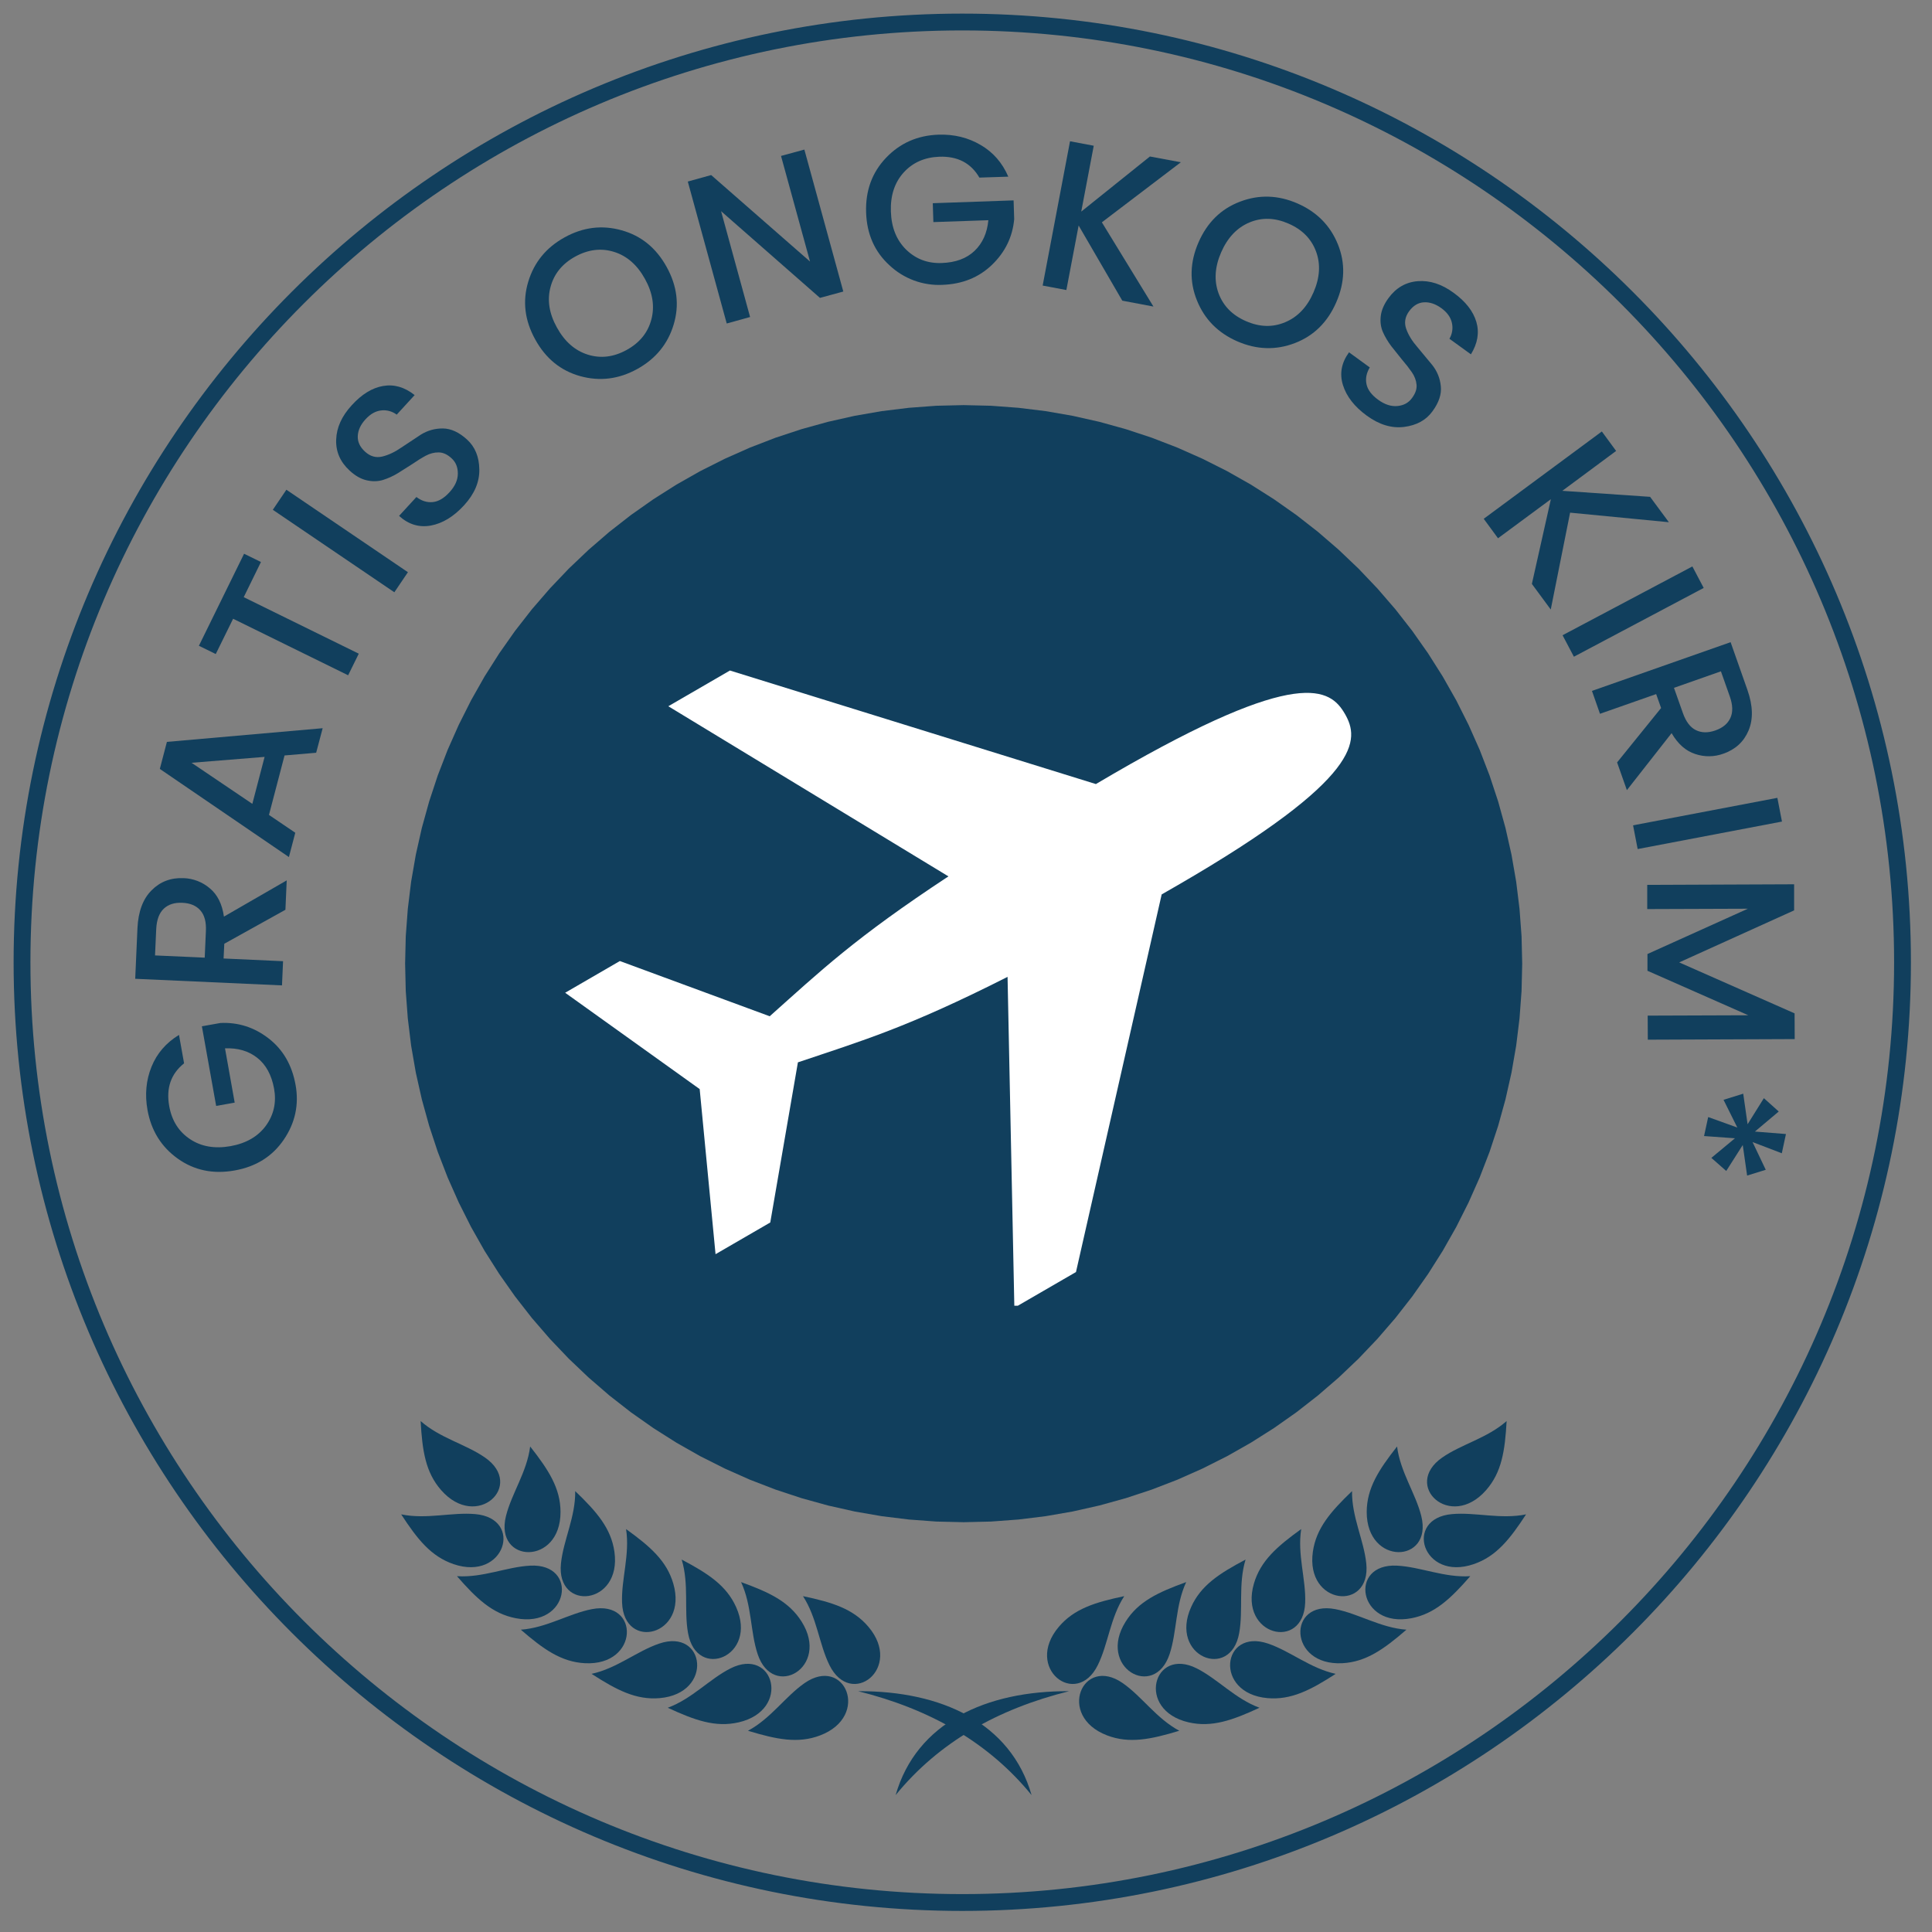 <svg xmlns="http://www.w3.org/2000/svg" xmlns:xlink="http://www.w3.org/1999/xlink" width="1080" zoomAndPan="magnify" viewBox="0 0 810 810" height="1080" preserveAspectRatio="xMidYMid meet" version="1.0"><rect x="0" y="0" width="810" height="810" fill="#808080" stroke="none"/><defs><clipPath id="1d62de20b9"><path d="M 5.707 5.707 L 801.164 5.707 L 801.164 801.164 L 5.707 801.164 Z M 5.707 5.707 " clip-rule="nonzero"/></clipPath><clipPath id="83a72b4b46"><path d="M 236.922 281 L 566.715 281 L 566.715 547.441 L 236.922 547.441 Z M 236.922 281 " clip-rule="nonzero"/></clipPath><clipPath id="f8bee22efa"><path d="M 176 595.785 L 210 595.785 L 210 632 L 176 632 Z M 176 595.785 " clip-rule="nonzero"/></clipPath><clipPath id="0ef85d4e79"><path d="M 359 709 L 433 709 L 433 752.496 L 359 752.496 Z M 359 709 " clip-rule="nonzero"/></clipPath><clipPath id="58c145bc70"><path d="M 598 595.785 L 632 595.785 L 632 632 L 598 632 Z M 598 595.785 " clip-rule="nonzero"/></clipPath><clipPath id="844cbb0c3c"><path d="M 375 709 L 449 709 L 449 752.496 L 375 752.496 Z M 375 709 " clip-rule="nonzero"/></clipPath></defs><g clip-path="url(#1d62de20b9)"><path fill="#113f5d" d="M 403.434 801.164 C 184.129 801.164 5.707 622.746 5.707 403.434 C 5.707 184.129 184.129 5.707 403.434 5.707 C 622.738 5.707 801.164 184.129 801.164 403.434 C 801.164 622.746 622.746 801.164 403.434 801.164 Z M 403.434 12.758 C 188.012 12.758 12.758 188.012 12.758 403.434 C 12.758 618.859 188.012 794.109 403.434 794.109 C 618.859 794.109 794.109 618.859 794.109 403.434 C 794.109 188.012 618.859 12.758 403.434 12.758 Z M 403.434 12.758 " fill-opacity="1" fill-rule="nonzero"/></g><path fill="#113f5d" d="M 123.926 454.855 C 125.406 463.145 123.758 470.785 118.977 477.809 C 114.191 484.836 107.324 489.141 98.348 490.727 C 89.383 492.336 81.453 490.688 74.551 485.777 C 67.625 480.832 63.398 474.031 61.836 465.352 C 60.684 458.891 61.246 452.863 63.52 447.246 C 65.793 441.629 69.641 437.188 75.047 433.887 L 77.176 445.809 C 71.672 450.199 69.59 456.172 70.941 463.719 C 72.027 469.828 74.938 474.438 79.645 477.57 C 84.332 480.707 89.984 481.695 96.613 480.535 C 103.215 479.348 108.172 476.48 111.5 471.93 C 114.805 467.355 115.941 462.184 114.914 456.441 C 113.863 450.68 111.5 446.352 107.84 443.484 C 104.184 440.609 99.684 439.305 94.336 439.523 L 98.395 462.281 L 90.625 463.668 L 84.641 430.277 L 92.406 428.895 C 99.859 428.535 106.598 430.699 112.641 435.375 C 118.672 440.051 122.434 446.555 123.918 454.867 Z M 123.926 454.855 " fill-opacity="1" fill-rule="nonzero"/><path fill="#113f5d" d="M 93.738 401.855 L 118.672 402.988 L 118.227 413.129 L 56.688 410.363 L 57.629 389.137 C 57.961 382.152 59.941 376.855 63.566 373.254 C 67.168 369.629 71.629 367.938 76.969 368.164 C 78.988 368.227 80.941 368.629 82.82 369.355 C 84.703 370.09 86.418 371.109 87.949 372.418 C 91.156 375.062 93.137 379.02 93.887 384.293 L 120.207 369.105 L 119.664 381.426 L 94.035 395.672 Z M 64.996 400.566 L 85.828 401.504 L 86.32 390.426 C 86.52 386.566 85.75 383.648 83.996 381.672 C 82.242 379.691 79.738 378.637 76.477 378.504 C 73.184 378.34 70.578 379.168 68.66 380.977 C 66.742 382.781 65.695 385.629 65.496 389.488 Z M 64.996 400.566 " fill-opacity="1" fill-rule="nonzero"/><path fill="#113f5d" d="M 132.551 315.594 L 119.297 316.73 L 112.766 341.66 L 123.797 349.133 L 121.125 359.324 L 67.008 322.371 L 69.977 311.039 L 135.277 305.305 Z M 105.793 337.02 L 110.934 317.328 L 80.312 319.801 Z M 105.793 337.02 " fill-opacity="1" fill-rule="nonzero"/><path fill="#113f5d" d="M 90.457 274.207 L 83.387 270.746 L 102.332 232.16 L 109.402 235.625 L 102.184 250.363 L 150.418 274.059 L 145.961 283.113 L 97.734 259.418 Z M 90.457 274.207 " fill-opacity="1" fill-rule="nonzero"/><path fill="#113f5d" d="M 165.332 248.312 L 114.379 213.734 L 120.07 205.324 L 171.023 239.902 Z M 165.332 248.312 " fill-opacity="1" fill-rule="nonzero"/><path fill="#113f5d" d="M 153.262 175.77 C 151.219 177.984 150.137 180.309 150 182.75 C 149.859 185.184 150.887 187.398 153.066 189.379 C 155.219 191.355 157.617 192.035 160.285 191.406 C 162.934 190.754 165.578 189.5 168.25 187.648 L 176.469 182.203 C 179.297 180.457 182.375 179.609 185.715 179.633 C 189.082 179.676 192.441 181.219 195.809 184.281 C 199.176 187.352 200.883 191.531 200.957 196.801 C 201.055 202.082 198.922 207.086 194.57 211.84 C 190.219 216.586 185.566 219.426 180.617 220.344 C 175.707 221.23 171.27 219.883 167.312 216.289 L 174.582 208.371 C 176.766 210.023 179.039 210.734 181.41 210.5 C 183.809 210.277 186.172 208.891 188.484 206.344 C 190.793 203.801 191.949 201.227 191.949 198.578 C 191.973 195.906 191.102 193.766 189.328 192.148 C 187.547 190.5 185.727 189.676 183.883 189.676 C 182.066 189.652 180.27 190.113 178.488 191.062 C 176.715 192.02 174.859 193.18 172.902 194.527 L 166.812 198.387 C 164.82 199.598 162.711 200.555 160.48 201.254 C 158.34 201.883 156.066 201.922 153.656 201.352 C 151.246 200.785 148.895 199.445 146.586 197.297 C 142.629 193.672 140.746 189.332 140.945 184.289 C 141.117 179.238 143.293 174.445 147.48 169.895 C 151.637 165.32 156.012 162.617 160.586 161.828 C 165.176 161.016 169.59 162.273 173.844 165.637 L 166.32 173.844 C 165.398 173.148 164.387 172.648 163.277 172.34 C 162.164 172.031 161.039 171.938 159.891 172.066 C 157.516 172.301 155.316 173.535 153.262 175.773 Z M 153.262 175.77 " fill-opacity="1" fill-rule="nonzero"/><path fill="#113f5d" d="M 262.73 146.711 C 268.172 143.719 271.609 139.477 273.07 133.996 C 274.551 128.492 273.664 122.801 270.395 116.926 C 267.16 111.066 262.836 107.281 257.438 105.602 C 252.035 103.918 246.602 104.59 241.16 107.578 C 235.715 110.57 232.281 114.828 230.82 120.293 C 229.332 125.773 230.227 131.449 233.488 137.309 C 236.719 143.184 241.035 146.98 246.449 148.688 C 251.855 150.371 257.289 149.719 262.73 146.711 Z M 267.133 154.723 C 259.418 158.98 251.449 159.965 243.238 157.695 C 235.062 155.414 228.781 150.297 224.391 142.309 C 219.977 134.332 219.004 126.273 221.469 118.117 C 223.922 109.984 228.992 103.777 236.711 99.516 C 244.453 95.238 252.418 94.25 260.605 96.551 C 268.816 98.828 275.113 103.961 279.504 111.934 C 283.918 119.922 284.891 127.988 282.418 136.125 C 279.973 144.242 274.879 150.445 267.137 154.727 Z M 267.133 154.723 " fill-opacity="1" fill-rule="nonzero"/><path fill="#113f5d" d="M 327.445 65.379 L 337.234 62.711 L 353.559 122.223 L 343.77 124.891 L 302.316 88.535 L 314.48 132.906 L 304.684 135.629 L 288.363 76.117 L 298.16 73.395 L 339.609 109.656 Z M 327.445 65.379 " fill-opacity="1" fill-rule="nonzero"/><path fill="#113f5d" d="M 395.027 119.43 C 393.008 119.52 391.004 119.414 389.004 119.098 C 387.008 118.789 385.062 118.285 383.164 117.582 C 381.277 116.883 379.469 116 377.75 114.934 C 376.031 113.875 374.434 112.652 372.961 111.266 C 366.691 105.566 363.418 98.16 363.121 89.055 C 362.824 79.953 365.605 72.32 371.48 66.152 C 377.359 59.98 384.688 56.754 393.496 56.461 C 400.027 56.258 405.883 57.695 411.105 60.762 C 416.352 63.801 420.223 68.23 422.734 74.066 L 410.613 74.461 C 407.074 68.363 401.488 65.445 393.844 65.707 C 387.633 65.941 382.641 68.152 378.855 72.336 C 375.07 76.516 373.273 81.98 373.508 88.707 C 373.73 95.41 375.883 100.73 379.938 104.688 C 383.996 108.621 388.941 110.477 394.777 110.273 C 400.617 110.078 405.219 108.387 408.582 105.184 C 411.949 101.957 413.879 97.66 414.371 92.324 L 391.32 93.113 L 391.074 85.195 L 424.957 84.012 L 425.203 91.926 C 424.508 99.352 421.406 105.719 415.902 111.02 C 410.402 116.328 403.441 119.133 395.027 119.43 Z M 395.027 119.43 " fill-opacity="1" fill-rule="nonzero"/><path fill="#113f5d" d="M 447.078 121.598 L 437.141 119.723 L 448.613 59.227 L 458.559 61.102 L 453.316 88.711 L 482.109 65.609 L 495.07 68.031 L 461.965 93.207 L 483.586 128.527 L 470.527 126.055 L 452.223 94.547 Z M 447.078 121.598 " fill-opacity="1" fill-rule="nonzero"/><path fill="#113f5d" d="M 522.418 134.652 C 528.121 137.148 533.57 137.301 538.793 135.102 C 544.035 132.926 547.992 128.77 550.668 122.637 C 553.363 116.48 553.73 110.738 551.754 105.426 C 549.773 100.105 545.926 96.223 540.223 93.75 C 534.508 91.254 529.059 91.078 523.855 93.258 C 518.645 95.434 514.676 99.613 511.98 105.773 C 509.305 111.902 508.938 117.637 510.891 122.98 C 512.867 128.297 516.703 132.18 522.418 134.66 Z M 518.754 143.117 C 510.668 139.578 505.027 133.875 501.84 125.996 C 498.633 118.086 498.844 109.961 502.48 101.613 C 506.141 93.234 511.938 87.551 519.891 84.543 C 527.832 81.516 535.848 81.762 543.938 85.281 C 552.051 88.82 557.703 94.523 560.902 102.402 C 564.105 110.273 563.871 118.418 560.211 126.785 C 556.574 135.125 550.785 140.816 542.844 143.855 C 534.91 146.895 526.871 146.637 518.758 143.117 Z M 518.754 143.117 " fill-opacity="1" fill-rule="nonzero"/><path fill="#113f5d" d="M 604.32 129.215 C 601.871 127.434 599.43 126.613 596.996 126.742 C 594.586 126.879 592.508 128.125 590.762 130.504 C 589.043 132.875 588.648 135.348 589.578 137.922 C 590.492 140.473 592.023 142.969 594.176 145.441 L 600.461 153.012 C 602.535 155.621 603.738 158.574 604.07 161.918 C 604.43 165.285 603.254 168.797 600.559 172.453 C 597.891 176.141 593.93 178.316 588.691 178.988 C 583.469 179.641 578.262 178.07 573.059 174.285 C 567.855 170.5 564.492 166.18 563.012 161.363 C 561.551 156.594 562.422 152.043 565.586 147.715 L 574.289 154.047 C 572.871 156.395 572.414 158.723 572.91 161.07 C 573.402 163.418 575.035 165.59 577.805 167.605 C 580.578 169.621 583.273 170.484 585.918 170.227 C 588.57 169.965 590.586 168.84 592.004 166.859 C 593.453 164.906 594.082 163.031 593.891 161.227 C 593.711 159.406 593.059 157.688 591.906 156.027 C 590.746 154.352 589.395 152.613 587.855 150.836 L 583.348 145.195 C 581.863 143.215 580.68 141.227 579.785 139.207 C 578.895 137.16 578.598 134.922 578.895 132.477 C 579.191 130.027 580.258 127.555 582.109 125.008 C 585.277 120.656 589.383 118.277 594.426 117.883 C 599.477 117.488 604.48 119.121 609.469 122.785 C 614.473 126.414 617.637 130.473 618.965 134.953 C 620.273 139.406 619.523 143.945 616.688 148.555 L 607.68 142.027 C 608.27 141.031 608.656 139.957 608.832 138.812 C 609.016 137.664 608.977 136.531 608.723 135.398 C 608.227 133.062 606.754 130.996 604.32 129.215 Z M 604.32 129.215 " fill-opacity="1" fill-rule="nonzero"/><path fill="#113f5d" d="M 628.047 225.668 L 622.059 217.508 L 671.578 180.898 L 677.566 189.059 L 655.008 205.777 L 691.812 208.301 L 699.68 218.941 L 658.273 214.934 L 650.16 255.543 L 642.246 244.809 L 650.211 209.293 Z M 628.047 225.668 " fill-opacity="1" fill-rule="nonzero"/><path fill="#113f5d" d="M 655.113 266.324 L 709.535 237.484 L 714.281 246.492 L 659.863 275.332 Z M 655.113 266.324 " fill-opacity="1" fill-rule="nonzero"/><path fill="#113f5d" d="M 694.348 291 L 670.801 299.262 L 667.438 289.668 L 725.566 269.234 L 732.637 289.316 C 734.938 295.914 735.082 301.566 733.082 306.289 C 731.086 311.012 727.559 314.23 722.547 315.98 C 720.648 316.676 718.688 317.035 716.672 317.059 C 714.652 317.086 712.688 316.777 710.77 316.129 C 706.812 314.871 703.5 311.953 700.824 307.375 L 682.078 331.27 L 677.973 319.645 L 696.422 296.84 Z M 721.504 281.453 L 701.82 288.379 L 705.531 298.867 C 706.812 302.527 708.621 304.926 710.969 306.09 C 713.348 307.277 716.078 307.332 719.188 306.238 C 722.289 305.148 724.379 303.398 725.469 301 C 726.578 298.621 726.504 295.605 725.215 291.945 Z M 721.504 281.453 " fill-opacity="1" fill-rule="nonzero"/><path fill="#113f5d" d="M 684.672 346.023 L 745.168 334.5 L 747.098 344.445 L 686.598 355.969 Z M 684.672 346.023 " fill-opacity="1" fill-rule="nonzero"/><path fill="#113f5d" d="M 752.441 435.645 L 690.852 435.891 L 690.801 425.805 L 732.996 425.656 L 690.703 407 L 690.703 399.977 L 732.801 380.984 L 690.605 381.133 L 690.605 370.992 L 752.195 370.742 L 752.195 381.676 L 704.008 403.492 L 752.391 424.859 Z M 752.441 435.645 " fill-opacity="1" fill-rule="nonzero"/><path fill="#113f5d" d="M 747.031 483.512 L 734.766 478.816 L 740.301 490.441 L 732.488 492.867 L 730.656 480.055 L 723.734 490.934 L 717.496 485.445 L 727.391 477.23 L 714.434 476.293 L 716.164 468.328 L 728.383 472.73 L 722.598 461.102 L 730.855 458.531 L 732.688 471.344 L 739.512 460.414 L 745.746 466.004 L 735.758 474.414 L 748.766 475.449 Z M 747.031 483.512 " fill-opacity="1" fill-rule="nonzero"/><path fill="#113f5d" d="M 404.02 169.844 L 392.527 170.117 L 381.062 170.973 L 369.66 172.367 L 358.332 174.332 L 347.117 176.855 L 336.031 179.926 L 325.125 183.527 L 314.402 187.668 L 303.895 192.332 L 293.629 197.492 L 283.625 203.156 L 273.918 209.316 L 264.516 215.93 L 255.453 223.004 L 246.762 230.512 L 238.434 238.434 L 230.512 246.762 L 223 255.453 L 215.93 264.516 L 209.316 273.918 L 203.152 283.625 L 197.492 293.629 L 192.332 303.895 L 187.668 314.402 L 183.527 325.125 L 179.926 336.031 L 176.855 347.117 L 174.332 358.332 L 172.367 369.66 L 170.973 381.062 L 170.117 392.527 L 169.844 404.02 L 170.117 415.508 L 170.973 426.973 L 172.367 438.379 L 174.332 449.703 L 176.855 460.918 L 179.926 472.004 L 183.527 482.91 L 187.668 493.633 L 192.332 504.141 L 197.492 514.406 L 203.152 524.41 L 209.316 534.121 L 215.93 543.52 L 223 552.586 L 230.512 561.277 L 238.434 569.602 L 246.762 577.523 L 255.453 585.035 L 264.516 592.109 L 273.918 598.723 L 283.625 604.871 L 293.629 610.543 L 303.895 615.703 L 314.402 620.371 L 325.125 624.508 L 336.031 628.109 L 347.117 631.18 L 358.332 633.703 L 369.66 635.668 L 381.062 637.066 L 392.527 637.918 L 404.02 638.191 L 415.508 637.918 L 426.973 637.066 L 438.379 635.668 L 449.703 633.703 L 460.918 631.18 L 472.004 628.109 L 482.91 624.508 L 493.633 620.371 L 504.141 615.703 L 514.406 610.543 L 524.41 604.871 L 534.121 598.723 L 543.52 592.109 L 552.586 585.031 L 561.277 577.523 L 569.602 569.602 L 577.523 561.277 L 585.031 552.586 L 592.109 543.52 L 598.723 534.121 L 604.871 524.41 L 610.543 514.406 L 615.703 504.141 L 620.371 493.633 L 624.508 482.91 L 628.109 472.004 L 631.18 460.918 L 633.703 449.703 L 635.668 438.379 L 637.066 426.973 L 637.918 415.508 L 638.191 404.02 L 637.918 392.527 L 637.066 381.062 L 635.668 369.66 L 633.703 358.332 L 631.18 347.117 L 628.109 336.031 L 624.508 325.125 L 620.371 314.402 L 615.703 303.895 L 610.543 293.629 L 604.871 283.625 L 598.723 273.918 L 592.109 264.516 L 585.031 255.453 L 577.523 246.762 L 569.602 238.434 L 561.277 230.512 L 552.586 223.004 L 543.52 215.93 L 534.121 209.316 L 524.41 203.156 L 514.406 197.492 L 504.141 192.332 L 493.633 187.668 L 482.91 183.527 L 472.004 179.926 L 460.918 176.855 L 449.703 174.332 L 438.379 172.367 L 426.973 170.973 L 415.508 170.117 Z M 404.02 169.844 " fill-opacity="1" fill-rule="nonzero"/><g clip-path="url(#83a72b4b46)"><path fill="#ffffff" d="M 563.875 299.32 C 569.984 309.953 571.84 325.898 493.801 371.098 L 487.039 374.988 L 451.109 533.309 L 425.277 548.273 L 422.422 409.559 C 380.543 430.746 361.855 436.203 334.527 445.391 L 322.938 512.527 L 299.996 525.824 L 293.344 456.605 L 236.945 416.215 L 259.879 402.918 L 322.703 426.074 C 344.133 406.965 358.258 393.352 397.633 367.426 L 280.199 296.098 L 306.031 281.117 L 459.457 328.723 L 466.914 324.352 C 544.941 279.145 557.762 288.723 563.875 299.328 Z M 563.875 299.32 " fill-opacity="1" fill-rule="evenodd"/></g><path fill="#113f5d" d="M 168.199 634.902 C 175.012 645.352 180.715 652.535 190.141 655.766 C 211.684 663.164 219.711 636.586 199.242 634.793 C 189.391 633.926 178.836 637.098 168.199 634.902 Z M 222.273 606.445 C 229.988 616.254 234.973 623.961 235 633.875 C 235.051 656.582 207.207 655.543 212.113 635.668 C 214.492 626.094 220.922 617.18 222.273 606.445 Z M 222.273 606.445 " fill-opacity="1" fill-rule="evenodd"/><g clip-path="url(#f8bee22efa)"><path fill="#113f5d" d="M 176.352 595.785 C 177.047 608.227 178.402 617.289 184.957 624.754 C 199.949 641.848 220.195 622.781 203.336 611.082 C 195.223 605.441 184.477 602.969 176.352 595.785 Z M 176.352 595.785 " fill-opacity="1" fill-rule="evenodd"/></g><path fill="#113f5d" d="M 191.582 660.82 C 199.789 670.223 206.434 676.555 216.219 678.445 C 238.59 682.785 242.832 655.352 222.305 656.406 C 212.426 656.91 202.422 661.535 191.582 660.82 Z M 241.156 625.156 C 250.172 633.801 256.184 640.73 257.594 650.559 C 260.805 673.027 233.094 675.871 235.184 655.508 C 236.195 645.699 241.328 635.965 241.156 625.156 Z M 241.156 625.156 " fill-opacity="1" fill-rule="evenodd"/><path fill="#113f5d" d="M 218.363 683.258 C 227.809 691.43 235.281 696.777 245.219 697.309 C 267.98 698.496 268.352 670.742 248.18 674.637 C 238.457 676.508 229.195 682.469 218.363 683.258 Z M 262.477 641.074 C 272.605 648.367 279.516 654.402 282.285 663.941 C 288.621 685.742 261.57 692.398 260.805 671.938 C 260.422 662.098 264.148 651.758 262.477 641.074 Z M 262.477 641.074 " fill-opacity="1" fill-rule="evenodd"/><path fill="#113f5d" d="M 248.02 701.77 C 258.508 708.547 266.656 712.801 276.586 711.949 C 299.281 709.969 295.77 682.441 276.34 689.094 C 266.977 692.289 258.629 699.469 248.02 701.77 Z M 285.797 653.859 C 296.852 659.699 304.547 664.707 308.617 673.773 C 317.93 694.488 292.082 704.828 288.461 684.68 C 286.715 674.969 288.953 664.223 285.797 653.859 Z M 285.797 653.859 " fill-opacity="1" fill-rule="evenodd"/><path fill="#113f5d" d="M 279.961 715.98 C 291.305 721.246 299.957 724.328 309.68 722.102 C 331.883 716.992 324.559 690.223 306.242 699.496 C 297.414 703.957 290.164 712.23 279.961 715.98 Z M 310.691 663.301 C 322.457 667.555 330.777 671.445 336.074 679.859 C 348.195 699.074 324.039 712.898 317.633 693.449 C 314.539 684.082 315.262 673.129 310.699 663.301 Z M 310.691 663.301 " fill-opacity="1" fill-rule="evenodd"/><path fill="#113f5d" d="M 313.59 725.629 C 325.562 729.262 334.566 731.117 343.867 727.57 C 365.141 719.434 354.152 693.93 337.316 705.652 C 329.203 711.301 323.168 720.504 313.594 725.629 Z M 336.656 669.195 C 348.898 671.77 357.691 674.477 364.109 682.066 C 378.793 699.418 356.801 716.461 347.746 698.098 C 343.383 689.242 342.555 678.285 336.656 669.195 Z M 336.656 669.195 " fill-opacity="1" fill-rule="evenodd"/><g clip-path="url(#0ef85d4e79)"><path fill="#113f5d" d="M 432.496 752.602 C 414.383 730.375 389.637 716.477 359.766 709.039 C 394.508 708.848 423.781 722.188 432.496 752.602 Z M 432.496 752.602 " fill-opacity="1" fill-rule="evenodd"/></g><path fill="#113f5d" d="M 639.812 634.902 C 633 645.352 627.297 652.535 617.871 655.766 C 596.328 663.164 588.301 636.586 608.77 634.793 C 618.625 633.926 629.176 637.098 639.812 634.902 Z M 585.73 606.445 C 578.016 616.254 573.043 623.961 573 633.875 C 572.969 656.582 600.805 655.543 595.895 635.668 C 593.516 626.094 587.074 617.18 585.73 606.445 Z M 585.73 606.445 " fill-opacity="1" fill-rule="evenodd"/><g clip-path="url(#58c145bc70)"><path fill="#113f5d" d="M 631.66 595.785 C 630.969 608.227 629.609 617.289 623.051 624.754 C 608.055 641.848 587.82 622.781 604.66 611.082 C 612.781 605.441 623.531 602.969 631.656 595.785 Z M 631.66 595.785 " fill-opacity="1" fill-rule="evenodd"/></g><path fill="#113f5d" d="M 616.426 660.82 C 608.215 670.223 601.562 676.555 591.777 678.445 C 569.418 682.785 565.176 655.352 585.691 656.406 C 595.582 656.91 605.59 661.535 616.426 660.82 Z M 566.848 625.156 C 557.84 633.801 551.836 640.73 550.426 650.559 C 547.207 673.027 574.91 675.871 572.82 655.508 C 571.816 645.699 566.688 635.965 566.848 625.156 Z M 566.848 625.156 " fill-opacity="1" fill-rule="evenodd"/><path fill="#113f5d" d="M 589.652 683.258 C 580.203 691.43 572.734 696.777 562.777 697.309 C 540.023 698.496 539.652 670.742 559.832 674.637 C 569.539 676.508 578.812 682.469 589.652 683.258 Z M 545.535 641.074 C 535.406 648.367 528.48 654.402 525.707 663.941 C 519.387 685.742 546.434 692.398 547.203 671.938 C 547.574 662.098 543.852 651.758 545.535 641.074 Z M 545.535 641.074 " fill-opacity="1" fill-rule="evenodd"/><path fill="#113f5d" d="M 559.992 701.77 C 549.512 708.547 541.355 712.801 531.43 711.949 C 508.734 709.969 512.242 682.441 531.676 689.094 C 541.035 692.289 549.371 699.469 559.992 701.77 Z M 522.211 653.859 C 511.156 659.699 503.449 664.707 499.383 673.773 C 490.066 694.488 515.93 704.828 519.535 684.68 C 521.293 674.969 519.055 664.223 522.211 653.859 Z M 522.211 653.859 " fill-opacity="1" fill-rule="evenodd"/><path fill="#113f5d" d="M 528.051 715.98 C 516.695 721.246 508.039 724.328 498.328 722.102 C 476.133 716.992 483.453 690.223 501.77 699.496 C 510.586 703.957 517.848 712.23 528.051 715.98 Z M 497.316 663.301 C 485.555 667.555 477.23 671.445 471.941 679.859 C 459.82 699.074 483.969 712.898 490.375 693.449 C 493.457 684.082 492.742 673.129 497.316 663.301 Z M 497.316 663.301 " fill-opacity="1" fill-rule="evenodd"/><path fill="#113f5d" d="M 494.426 725.629 C 482.453 729.262 473.445 731.117 464.148 727.57 C 442.879 719.434 453.859 693.93 470.703 705.652 C 478.816 711.301 484.84 720.504 494.426 725.629 Z M 471.344 669.195 C 459.105 671.77 450.32 674.477 443.902 682.066 C 429.211 699.418 451.215 716.461 460.266 698.098 C 464.629 689.242 465.457 678.285 471.344 669.195 Z M 471.344 669.195 " fill-opacity="1" fill-rule="evenodd"/><g clip-path="url(#844cbb0c3c)"><path fill="#113f5d" d="M 375.5 752.602 C 393.621 730.375 418.359 716.477 448.23 709.039 C 413.504 708.848 384.23 722.188 375.5 752.602 Z M 375.5 752.602 " fill-opacity="1" fill-rule="evenodd"/></g></svg>